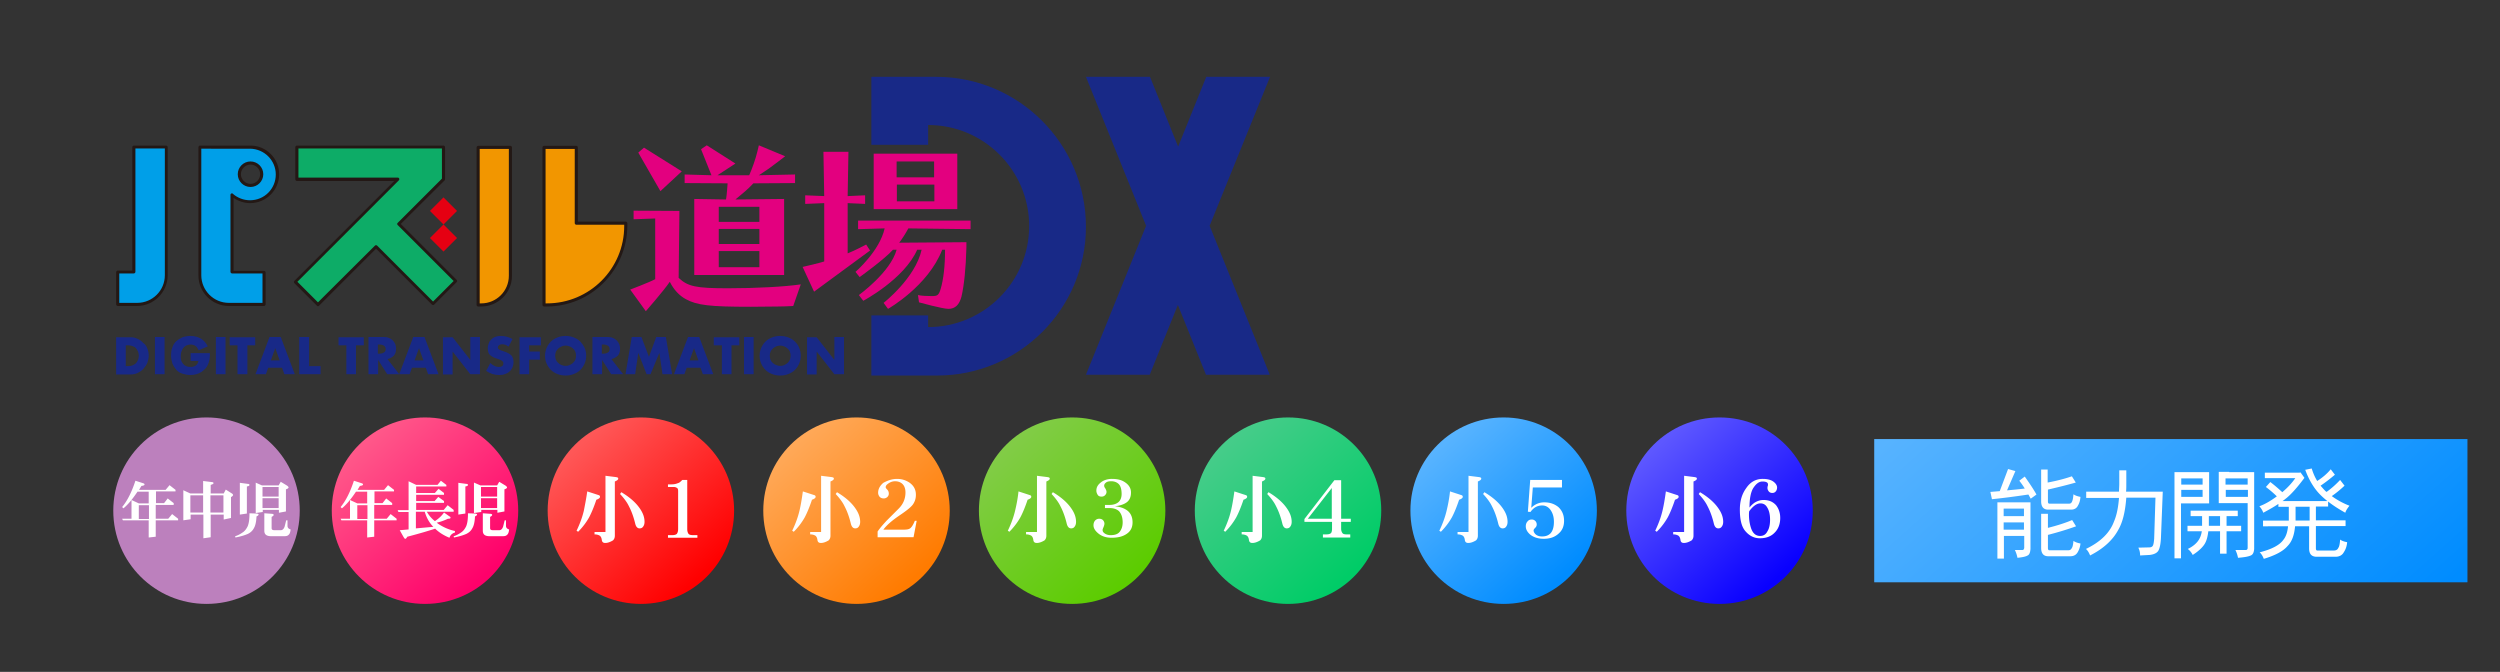 <svg xmlns="http://www.w3.org/2000/svg" id="レイヤー_1" x="0" y="0" version="1.1" viewBox="0 0 960 258" xml:space="preserve"><rect x="0" y="0" width="960" height="258" fill="#333333" stroke="none"/><defs/><style/><linearGradient id="SVGID_1_" x1="140.366" x2="185.918" y1="170.428" y2="221.479" gradientUnits="userSpaceOnUse"><stop offset="0" stop-color="#ff5789"/><stop offset="1" stop-color="#ff006a"/></linearGradient><path fill="url(#SVGID_1_)" d="M199 196.1c0 19.8-16 35.8-35.8 35.8-19.8 0-35.8-16-35.8-35.8 0-19.8 16-35.8 35.8-35.8 19.8 0 35.8 16 35.8 35.8z"/><path fill="#bc80bd" d="M115.1 196.1c0 19.8-16 35.8-35.8 35.8-19.8 0-35.8-16-35.8-35.8 0-19.8 16-35.8 35.8-35.8 19.8 0 35.8 16 35.8 35.8z"/><linearGradient id="SVGID_00000038382254897443673450000003592304011639987627_" x1="223.208" x2="268.76" y1="170.428" y2="221.479" gradientUnits="userSpaceOnUse"><stop offset="0" stop-color="#ff5757"/><stop offset="1" stop-color="red"/></linearGradient><path fill="url(#SVGID_00000038382254897443673450000003592304011639987627_)" d="M281.9 196.1c0 19.8-16 35.8-35.8 35.8-19.8 0-35.8-16-35.8-35.8 0-19.8 16-35.8 35.8-35.8 19.7 0 35.8 16 35.8 35.8z"/><linearGradient id="SVGID_00000083053195203399885470000003950332171145813408_" x1="306.05" x2="351.603" y1="170.428" y2="221.479" gradientUnits="userSpaceOnUse"><stop offset="0" stop-color="#ffa857"/><stop offset="1" stop-color="#ff7b00"/></linearGradient><path fill="url(#SVGID_00000083053195203399885470000003950332171145813408_)" d="M364.7 196.1c0 19.8-16 35.8-35.8 35.8-19.8 0-35.8-16-35.8-35.8 0-19.8 16-35.8 35.8-35.8 19.8 0 35.8 16 35.8 35.8z"/><linearGradient id="SVGID_00000036973471923054443010000000206865611570516119_" x1="388.893" x2="434.445" y1="170.428" y2="221.479" gradientUnits="userSpaceOnUse"><stop offset="0" stop-color="#81cc46"/><stop offset="1" stop-color="#5ccc00"/></linearGradient><path fill="url(#SVGID_00000036973471923054443010000000206865611570516119_)" d="M447.5 196.1c0 19.8-16 35.8-35.8 35.8s-35.8-16-35.8-35.8c0-19.8 16-35.8 35.8-35.8s35.8 16 35.8 35.8z"/><linearGradient id="SVGID_00000145774543382912161250000004935602811123143341_" x1="471.735" x2="517.287" y1="170.428" y2="221.479" gradientUnits="userSpaceOnUse"><stop offset="0" stop-color="#45cc89"/><stop offset="1" stop-color="#00cc67"/></linearGradient><path fill="url(#SVGID_00000145774543382912161250000004935602811123143341_)" d="M530.4 196.1c0 19.8-16 35.8-35.8 35.8-19.8 0-35.8-16-35.8-35.8 0-19.8 16-35.8 35.8-35.8 19.8 0 35.8 16 35.8 35.8z"/><linearGradient id="SVGID_00000111148876046308815940000011402806693418827960_" x1="554.577" x2="600.13" y1="170.428" y2="221.479" gradientUnits="userSpaceOnUse"><stop offset="0" stop-color="#57b3ff"/><stop offset="1" stop-color="#008cff"/></linearGradient><path fill="url(#SVGID_00000111148876046308815940000011402806693418827960_)" d="M613.2 196.1c0 19.8-16 35.8-35.8 35.8s-35.8-16-35.8-35.8c0-19.8 16-35.8 35.8-35.8s35.8 16 35.8 35.8z"/><linearGradient id="SVGID_00000122683013263603435880000016127298592203269263_" x1="637.419" x2="682.972" y1="170.428" y2="221.479" gradientUnits="userSpaceOnUse"><stop offset="0" stop-color="#5d57ff"/><stop offset="1" stop-color="#0900ff"/></linearGradient><path fill="url(#SVGID_00000122683013263603435880000016127298592203269263_)" d="M696.1 196.1c0 19.8-16 35.8-35.8 35.8-19.8 0-35.8-16-35.8-35.8 0-19.8 16-35.8 35.8-35.8 19.8 0 35.8 16 35.8 35.8z"/><linearGradient id="SVGID_00000139979084658721580390000009570378849127153062_" x1="771.974" x2="894.658" y1="127.008" y2="264.501" gradientUnits="userSpaceOnUse"><stop offset="0" stop-color="#57b3ff"/><stop offset="1" stop-color="#008cff"/></linearGradient><path fill="url(#SVGID_00000139979084658721580390000009570378849127153062_)" d="M719.7 168.6h227.8v55H719.7z"/><path fill="#fff" d="M135.9 184.6l3.1 1c.3.1.4.3.4.5s-.4.4-1.2.5l-.9 1.5h10.2l1.5-1.8 2.3 1.8v.6h-7.5v4.5h3.1l1.4-1.8 2.3 1.8v.7h-6.9v5.3h4.8l1.5-1.8 2.3 1.8v.6h-8.6v6.3l-2.7.3v-6.6h-9.9l-.3-.6h3.6V192l2.8 1.3h3.8v-4.5h-4.3c-2 3-3.8 5.1-5.4 6.4l-.5-.5c2-2.4 3.7-5.8 5.1-10.1zm5.2 14.7V194h-3.9v5.3h3.9zm28.2-14.7l2.1 1.6v.6h-11.6v2.5h7.2l1.4-1.6 2.1 1.6v.7h-10.7v2.4h7.1l1.4-1.6 2.2 1.6v.7h-10.7v2.7h10.6l1.5-1.8 2.3 1.8v.7h-10.3c.8 1.4 1.8 2.6 3.1 3.6 1.4-.9 2.6-2 3.5-3.3l2.1 1.5c.3.1.4.3.4.5 0 .3-.3.4-1 .4-1.5.7-2.9 1.2-4.3 1.5l.5.4c2.1 1.4 4.2 2.3 6.5 2.8v.6c-1.1.3-1.8 1-2.1 2-2.2-.9-4.1-2.1-5.5-3.5-2.1.7-5.7 1.8-10.7 3.1-.3.5-.5.8-.8.8-.2 0-.4-.3-.7-.8l-1.4-2.5 3.4-.3v-6.7H153l-.3-.7h4.2v-11.1l2.9 1.4h8.2l1.3-1.6zm-2.9 17.7c-1.5-1.5-2.6-3.4-3.3-5.8h-3.4v6.4c2.3-.2 4.5-.4 6.7-.6zm13.3-5.2l2.8.1c.5.1.7.2.7.4s-.3.5-.8.7c-.1 2.2-.5 3.7-1 4.5-.5 1-1.3 1.7-2.3 2.2-1.1.5-2.7 1-4.8 1.4l-.1-.5c1.1-.3 2.1-.9 3.1-1.6.8-.6 1.3-1.4 1.7-2.2.5-1.2.7-2.8.7-5zm-3.7-11.7l3 .4c.5 0 .7.2.7.4 0 .3-.3.5-1 .6v10.4l-2.7.4v-12.2zm6-.1l2.5 1.1h6.4l.8-1.4 2.3 1.4c.5.3.7.6.7.8 0 .2-.3.5-1 .7v8.5l-2.7.5v-1.1h-6.2v.8l-2.8.4v-11.7zm2.7 5.4h6.2V187h-6.2v3.7zm0 4.4h6.2v-3.8h-6.2v3.8zm.8 2l2.7.2c.5 0 .8.2.8.4 0 .3-.3.5-.8.8v4.3c0 .6.4.8 1.1.8h2.4c.7 0 1.2-.5 1.5-1.4l.6-2.4h.5v2.1c0 .7.4 1.2 1.2 1.4-.1 1-.3 1.7-.8 2.1-.4.4-.9.5-1.6.5H188c-1.8 0-2.6-.7-2.6-2.1v-6.7zM52 184.6l3.1 1c.3.1.4.3.4.5s-.4.4-1.2.5l-.9 1.5h10.2l1.5-1.8 2.3 1.8v.6h-7.5v4.5H63l1.4-1.8 2.3 1.8v.7h-6.9v5.3h4.8l1.5-1.8 2.3 1.8v.6h-8.6v6.3l-2.7.3v-6.6h-9.9l-.3-.6h3.6V192l2.8 1.3h3.8v-4.5h-4.3c-2 3-3.8 5.1-5.4 6.4l-.5-.5c2-2.4 3.7-5.8 5.1-10.1zm5.2 14.7V194h-3.9v5.3h3.9zm13.1-11.1l2.8 1.3H78v-4.8l3.2.4c.5 0 .8.2.8.4 0 .3-.4.5-1.1.7v3.3h5l.8-1.5 2.2 1.4c.4.2.6.5.6.7 0 .2-.3.5-.8.8v8l-2.8.6v-1.9h-5v8.7l-2.8.4v-9.1h-4.9v1.8l-2.8.4v-11.6zm2.8 8.6H78v-6.6h-4.9v6.6zm7.7-6.6v6.6h5v-6.6h-5zm15 6.9l2.8.1c.5.1.7.2.7.4s-.3.5-.8.7c-.1 2.2-.5 3.7-1 4.5-.5 1-1.3 1.7-2.3 2.2-1.1.5-2.7 1-4.8 1.4l-.1-.5c1.1-.3 2.1-.9 3.1-1.6.8-.6 1.3-1.4 1.7-2.2.5-1.2.7-2.8.7-5zm-3.7-11.7l3 .4c.5 0 .7.2.7.4 0 .3-.3.5-1 .6v10.4l-2.7.4v-12.2zm6-.1l2.5 1.1h6.4l.8-1.4 2.3 1.4c.5.3.7.6.7.8 0 .2-.3.5-1 .7v8.5l-2.7.5v-1.1h-6.2v.8l-2.7.4v-11.7zm2.7 5.4h6.2V187h-6.2v3.7zm0 4.4h6.2v-3.8h-6.2v3.8zm.8 2l2.7.2c.5 0 .8.2.8.4 0 .3-.3.5-.8.8v4.3c0 .6.4.8 1.1.8h2.4c.7 0 1.2-.5 1.5-1.4l.6-2.4h.5v2.1c0 .7.4 1.2 1.2 1.4-.1 1-.3 1.7-.8 2.1-.4.4-.9.5-1.6.5h-5.1c-1.8 0-2.6-.7-2.6-2.1v-6.7zm123.9-8.4l4.3 1.4c.4.1.6.3.6.7 0 .4-.5.8-1.4 1.1-1 3-2 5.3-2.8 6.8a25.8 25.8 0 01-4.2 5.5l-.6-.4c1.3-2.7 2.2-5.2 2.8-7.7.4-2.1.9-4.5 1.3-7.4zm7-6l4 .5c.6.1.9.2.9.6 0 .4-.4.7-1.3 1.1v20.8c0 .7-.2 1.3-.7 1.8-1 .6-2 1-3 1-.8 0-1.2-.4-1.3-1.1-.1-.9-.4-1.4-.8-1.7-.5-.3-1.2-.5-2-.5v-.9h4.2v-21.6zm6.1 6.3c3 1.8 5.2 3.7 6.7 5.7s2.2 3.8 2.2 5.7c0 .8-.2 1.4-.6 1.9-.3.4-.7.6-1.3.6-.8 0-1.4-.6-1.7-1.9-.6-2.5-1.4-4.7-2.4-6.6-.7-1.5-1.9-3.1-3.4-4.7l.5-.7zm23.4-4.7h1.9v18.8c0 .9.2 1.5.5 1.9.2.3.8.5 1.8.5h1.6v1h-11.3v-1h1.6c.9 0 1.5-.2 1.8-.5.3-.4.5-1 .5-1.9v-14.5c0-.6-.1-1-.4-1.2-.3-.2-.7-.4-1.3-.4h-2.2v-1h1.4c1 0 1.8-.2 2.5-.5.5-.1 1-.6 1.6-1.2zm46.3 4.4l4.3 1.4c.4.1.6.3.6.7 0 .4-.5.8-1.4 1.1-1 3-2 5.3-2.8 6.8a25.8 25.8 0 01-4.2 5.5l-.6-.4c1.3-2.7 2.2-5.2 2.8-7.7.5-2.1.9-4.5 1.3-7.4zm7-6l4 .5c.6.1.9.2.9.6 0 .4-.4.7-1.3 1.1v20.8c0 .7-.2 1.3-.7 1.8-1 .6-2 1-3 1-.8 0-1.2-.4-1.3-1.1-.1-.9-.4-1.4-.8-1.7-.5-.3-1.2-.5-2-.5v-.9h4.2v-21.6zm6.1 6.3c3 1.8 5.2 3.7 6.7 5.7s2.2 3.8 2.2 5.7c0 .8-.2 1.4-.6 1.9-.3.4-.7.6-1.3.6-.8 0-1.4-.6-1.7-1.9-.6-2.5-1.4-4.7-2.4-6.6-.7-1.5-1.9-3.1-3.4-4.7l.5-.7zm23.1-5.1c1.8 0 3.3.5 4.7 1.4 1.7 1.2 2.5 2.7 2.5 4.7 0 1.3-.3 2.4-1 3.5-.6 1-2.4 2.5-5.4 4.5-2.6 1.8-4.7 3.5-6.1 5.4h7.5c1.3 0 2.1-.1 2.6-.4.6-.3 1.3-1.3 2-3h.7l-1.2 6.3H337v-2.2c1.1-1.6 2.3-2.9 3.4-4.1l4.7-4.7c1.8-1.8 2.6-3.9 2.6-6.2 0-1.4-.4-2.5-1.1-3.2-.7-.7-1.7-1.1-2.9-1.1-1.1 0-2 .4-2.9 1.1-.5.4-.7.8-.7 1.2 0 .2.2.5.5.8.5.5.7 1 .7 1.7 0 .5-.2.9-.6 1.3-.4.3-.8.5-1.3.5-.7 0-1.2-.2-1.6-.6-.4-.5-.6-1-.6-1.6 0-1.4.7-2.7 2-3.8 1.7-.9 3.3-1.5 5.3-1.5zm46.6 4.8l4.3 1.4c.4.1.6.3.6.7 0 .4-.5.8-1.4 1.1-1 3-2 5.3-2.8 6.8a25.8 25.8 0 01-4.2 5.5l-.6-.4c1.3-2.7 2.2-5.2 2.8-7.7.5-2.1 1-4.5 1.3-7.4zm7.1-6l4 .5c.6.1.9.2.9.6 0 .4-.4.7-1.3 1.1v20.8c0 .7-.2 1.3-.7 1.8-1 .6-2 1-3 1-.8 0-1.2-.4-1.3-1.1-.1-.9-.4-1.4-.8-1.7-.5-.3-1.2-.5-2-.5v-.9h4.2v-21.6zm6.1 6.3c3 1.8 5.2 3.7 6.7 5.7s2.2 3.8 2.2 5.7c0 .8-.2 1.4-.6 1.9-.3.4-.7.6-1.3.6-.8 0-1.4-.6-1.7-1.9-.6-2.5-1.4-4.7-2.4-6.6-.7-1.5-1.9-3.1-3.4-4.7l.5-.7zm22.7-5.1c2.1 0 3.7.4 5 1.3 1.5 1 2.3 2.3 2.3 3.9 0 1.8-.6 3.1-1.8 3.9-1 .7-2.5 1.2-4.4 1.4 1.8.2 3.1.6 4.1 1.2 1.8 1 2.7 2.7 2.7 5 0 2-.8 3.5-2.4 4.5-1.5 1-3.4 1.4-5.7 1.4-2.1 0-3.8-.6-5.1-1.7-1.2-1-1.8-2-1.8-3.1 0-.7.2-1.3.6-1.8.5-.5 1-.7 1.6-.7.6 0 1.1.2 1.4.5.4.4.6.9.6 1.4 0 .3-.1.7-.3 1.2-.2.5-.4.9-.4 1.2 0 .4.1.7.4 1 .6.6 1.5 1 2.7 1 1.6 0 2.7-.4 3.4-1.2.8-1 1.2-2.2 1.2-3.7 0-1.9-.5-3.3-1.4-4.3-.9-.8-2.1-1.2-3.7-1.2h-1.7v-1.2h1.7c1.5 0 2.7-.4 3.5-1.1.8-.7 1.2-1.8 1.2-3.1 0-1.8-.4-3.1-1.1-3.8-.7-.7-1.7-1.1-2.9-1.1-1 0-1.7.2-2.1.6-.4.3-.6.7-.6 1.1 0 .3.1.6.4 1 .3.5.5 1 .5 1.4 0 .5-.2.9-.6 1.3-.3.3-.7.5-1.3.5-.7 0-1.2-.2-1.5-.7-.3-.5-.5-1-.5-1.6 0-1.3.6-2.3 1.8-3.2 1-.8 2.5-1.3 4.2-1.3zm47 4.8l4.3 1.4c.4.1.6.3.6.7 0 .4-.5.8-1.4 1.1-1 3-2 5.3-2.8 6.8a25.8 25.8 0 01-4.2 5.5l-.6-.4c1.3-2.7 2.2-5.2 2.8-7.7.5-2.1.9-4.5 1.3-7.4zm7-6l4 .5c.6.1.9.2.9.6 0 .4-.4.7-1.3 1.1v20.8c0 .7-.2 1.3-.7 1.8-1 .6-2 1-3 1-.8 0-1.2-.4-1.3-1.1-.1-.9-.4-1.4-.8-1.7-.5-.3-1.2-.5-2-.5v-.9h4.2v-21.6zm6.1 6.3c3 1.8 5.2 3.7 6.7 5.7s2.2 3.8 2.2 5.7c0 .8-.2 1.4-.6 1.9-.3.4-.7.6-1.3.6-.8 0-1.4-.6-1.7-1.9-.6-2.5-1.4-4.7-2.4-6.6-.7-1.5-1.9-3.1-3.4-4.7l.5-.7zm25.3-4.6h2.6v14.8h3.7v1.2H515v2.7c0 .6.2 1.2.5 1.6.2.3.7.5 1.4.5h1.6v1.2H508v-1.2h1.4c.8 0 1.4-.2 1.7-.5.2-.2.4-.8.4-1.6v-2.7h-10.6v-1.1l11.5-14.9zm-1 3l-9.2 11.8h9.2v-11.8zm45.4 1.3l4.3 1.4c.4.1.6.3.6.7 0 .4-.5.8-1.4 1.1-1 3-2 5.3-2.8 6.8a25.8 25.8 0 01-4.2 5.5l-.6-.4c1.3-2.7 2.2-5.2 2.8-7.7.5-2.1 1-4.5 1.3-7.4zm7.1-6l4 .5c.6.1.9.2.9.6 0 .4-.4.7-1.3 1.1v20.8c0 .7-.2 1.3-.7 1.8-1 .6-2 1-3 1-.8 0-1.2-.4-1.3-1.1-.1-.9-.4-1.4-.8-1.7-.5-.3-1.2-.5-2-.5v-.9h4.2v-21.6zm6.1 6.3c3 1.8 5.2 3.7 6.7 5.7s2.2 3.8 2.2 5.7c0 .8-.2 1.4-.6 1.9-.3.4-.7.6-1.3.6-.8 0-1.4-.6-1.7-1.9-.6-2.5-1.4-4.7-2.4-6.6-.7-1.5-1.9-3.1-3.4-4.7l.5-.7zm17.6-4.7h12.2v2.9h-11.2l-.6 7.8c1.4-1.4 3.1-2.1 5-2.1 2.2 0 3.9.6 5.4 1.8 1.4 1.3 2.2 3 2.2 5.3 0 2.1-.7 3.7-2.1 4.9-1.5 1.4-3.4 2-5.7 2-2.2 0-4-.6-5.3-1.7-1.1-1-1.6-2-1.6-3.1 0-.7.2-1.4.7-1.9.4-.5.9-.7 1.6-.7.6 0 1 .2 1.4.6.3.3.5.8.5 1.3s-.2.9-.5 1.2c-.5.5-.7.8-.7 1.1 0 .4.2.8.5 1.2.6.7 1.5 1.1 2.7 1.1 1.5 0 2.5-.4 3.3-1.2.9-1 1.3-2.5 1.3-4.4 0-1.6-.3-2.9-1-4.1-.8-1.4-2-2.2-3.5-2.2-1.8 0-3.3.8-4.5 2.5l-1-.1.9-12.2zm52.1 4.4l4.3 1.4c.4.1.6.3.6.7 0 .4-.5.8-1.4 1.1-1 3-2 5.3-2.8 6.8a25.8 25.8 0 01-4.2 5.5l-.6-.4c1.3-2.7 2.2-5.2 2.8-7.7.5-2.1.9-4.5 1.3-7.4zm7-6l4 .5c.6.1.9.2.9.6 0 .4-.4.7-1.3 1.1v20.8c0 .7-.2 1.3-.7 1.8-1 .6-2 1-3 1-.8 0-1.2-.4-1.3-1.1-.1-.9-.4-1.4-.8-1.7-.5-.3-1.2-.5-2-.5v-.9h4.2v-21.6zm6.1 6.3c3 1.8 5.2 3.7 6.7 5.7s2.2 3.8 2.2 5.7c0 .8-.2 1.4-.6 1.9-.3.4-.7.6-1.3.6-.8 0-1.4-.6-1.7-1.9-.6-2.5-1.4-4.7-2.4-6.6-.7-1.5-1.9-3.1-3.4-4.7l.5-.7zm24.1-5.1c1.9 0 3.4.4 4.4 1.3.7.6 1.1 1.3 1.1 2 0 .6-.2 1.2-.6 1.6-.3.3-.7.5-1.2.5-.6 0-1.1-.2-1.4-.6s-.5-.8-.5-1.3c0-.2 0-.5.1-.7.1-.2.1-.5.1-.7 0-.7-.7-1.1-2.1-1.1-1.4 0-2.5.9-3.6 2.6-.9 1.5-1.4 4-1.4 7.4.6-.8 1.3-1.4 2-1.9 1-.6 2.1-1 3.4-1 2.1 0 3.6.7 4.8 2 1 1.3 1.6 2.9 1.6 4.9 0 2.3-.7 4.2-2.1 5.6-1.3 1.4-3.2 2.2-5.7 2.2-2.3 0-4.2-1-5.8-3-1.3-1.7-1.9-4.3-1.9-8 0-3.3.8-6 2.4-8.2 1.6-2.4 3.7-3.6 6.4-3.6zm-.9 9.4c-1.4 0-2.8 1-4.3 3-.1.5-.1 1-.1 1.4 0 1.9.3 3.7.9 5.4.7 1.8 1.8 2.7 3.4 2.7 1.3 0 2.2-.6 2.8-1.8.7-1.1 1-2.6 1-4.5 0-2-.4-3.6-1.2-4.8-.6-1-1.5-1.4-2.5-1.4zm95.1-13.2l2.8.8-3.2 7.4c2.2-.2 4.5-.4 6.8-.7-.6-1-1.3-2-2.1-3l2.1-1.6c2 2.8 3.5 5.1 4.5 6.9l-2.2 1.6c-.3-.5-.6-1.1-.9-1.6-5.4.8-10 1.4-14 1.8l-.6-2.8 3.6-.3 3.2-8.5zm-4.3 12.8h12.9v17.9c-.1 1.3-.4 2.2-1.1 2.5-.6.4-1.9.7-3.9.9-.2-1-.5-2-1-3h3c.3 0 .5-.3.6-.8v-4.6h-7.8v8.7H767v-21.6zm2.6 5.3h7.8v-2.9h-7.8v2.9zm0 5.2h7.8v-2.8h-7.8v2.8zm26.2-20.5l1.5 2.4c-3.2.9-6.8 1.8-10.7 2.7v4.6c0 .5.2.8.5.8h7.7c.5 0 .9-.3 1.1-.9.2-.4.4-1.3.5-2.7.7.5 1.6.8 2.7 1-.1 1.3-.4 2.4-1 3.4-.5 1-1.4 1.5-2.6 1.5h-8.8c-1.8 0-2.7-1.1-2.7-3.2v-12.2h2.5v5c3.7-.7 6.7-1.5 9.3-2.4zm-11.7 14.4h2.5v5.4c3.6-.9 6.7-1.9 9.3-3l1.5 2.4c-3.3 1.2-6.9 2.3-10.8 3.3v5.1c0 .5.2.8.5.8h7.4c.6 0 1-.3 1.3-.9.3-.4.5-1.4.6-2.7.7.5 1.6.8 2.7 1-.1 1.2-.5 2.4-1.1 3.4-.6 1-1.5 1.5-2.8 1.5h-8.5c-1.8 0-2.7-1.1-2.7-3.2v-13.1zm17-8.5h12.8c0-1 .1-2 .1-3v-5.2h2.7v5.2c0 1 0 2.1-.1 3h14.1l-.7 17.8c-.1 2.1-.4 3.7-.9 4.7s-1.7 1.6-3.4 1.8l-3.7.2c0-1.1-.2-2.1-.7-3l4.2-.1c.8 0 1.3-.3 1.5-.9.2-.5.3-1.3.4-2.4l.5-15.8h-11.2c-.4 5.4-1.4 9.5-3.1 12.4-2.1 3.9-5.7 7.2-10.8 9.8-.4-1-.9-1.9-1.6-2.5 5.6-2.7 9.2-6.2 10.8-10.6 1-2.3 1.6-5.3 1.9-9h-12.6v-2.4zm34.1-7.5h13.3v12h-10.8v21.1H835v-33.1zm2.6 4.8h8.2v-2.4h-8.2v2.4zm0 4.7h8.2v-2.7h-8.2v2.7zm3.6 5.3h18.1v2.1H855v3.7h5.6v2.1H855v8.6h-2.5V204H848c-.2 1.6-.5 3.1-1.1 4.3-.7 1.5-2.4 3.2-4.9 4.8-.5-1-1.2-1.8-1.9-2.3 1.9-.9 3.3-2.1 4.1-3.3.7-1 1.1-2.2 1.3-3.5H840v-2.1h5.6v-3.7h-4.4v-2.1zm11.3 5.8v-3.7h-4.3v3.7h4.3zm3.5-20.6h9.6v29.5c-.1 1.3-.5 2.2-1.3 2.5-.8.4-2.4.7-4.9.9-.2-1-.5-2-1-3h4c.4 0 .7-.3.7-.8v-17.2H852v-12h4zm-1.4 4.8h8.5v-2.4h-8.5v2.4zm8.6 4.7v-2.7h-8.5v2.7h8.5zm20.2-9.4l1.5 2.1c-2.6 3.5-4.8 6-6.7 7.6-.5.4-1.1.9-1.7 1.3h17.2c-1-.8-1.9-1.6-2.7-2.4-2.3-2.3-4.3-5.5-5.8-9.6l2.5-.5c.5 1.7 1.2 3.3 2.1 4.8 2.2-1.4 3.9-2.9 5.2-4.5l1.6 2.1c-1.9 1.6-3.7 3-5.5 4.2.6.7 1.2 1.4 1.9 2.1.1.1.3.2.4.3 2.1-1.5 3.8-3.1 5.2-4.6l1.7 2.2c-1.7 1.6-3.3 2.9-4.9 4 1.9 1.4 4.2 2.7 6.8 3.7-.8 1-1.4 1.9-1.6 2.7-2.5-1.4-4.7-2.8-6.6-4.3v1.9h-4.7v5.3h11.4v2.2h-11.4v8.6c0 .5.2.8.5.8h6.4c.8 0 1.4-.3 1.7-1 .4-.5.6-1.6.7-3.2.7.5 1.6.8 2.7 1-.1 1.4-.5 2.7-1.3 3.9-.6 1.1-1.7 1.7-3.2 1.7h-7.4c-1.8-.1-2.7-1.1-2.7-3.2v-8.5h-5.4c-.3 3.4-1.2 5.9-2.9 7.6-1.7 2-4.8 3.6-9.1 4.9-.4-1-.9-1.9-1.6-2.5 4.7-1.2 7.7-2.8 9.1-4.8 1-1.2 1.6-3 1.8-5.2H869v-2.2h9.9v-5.3h-4v-1.1c-1.6 1.1-3.6 2.2-5.8 3.4-.3-.9-.8-1.7-1.5-2.5 2.2-.8 4.4-2.1 6.7-3.8-1.2-1.2-2.6-2.4-4.2-3.6l1.7-1.9c1.7 1.3 3.2 2.6 4.6 3.9 2-1.7 3.7-3.5 5-5.4h-11.7v-2.1H883l.4-.1zm3.5 18.5v-5.3h-5.4v5.3h5.4z"/><path fill="none" d="M0 1.6h960V258H0z"/><path fill="#182987" d="M417 87.1c0 31.5-25.6 57.1-57.1 57.1h-25.3v-23.1h21.8v4.5c21.4 0 38.8-17.4 38.8-38.8S377.8 48 356.4 48v7.6h-21.8V29.5h24.9c31.7 0 57.5 25.8 57.5 57.6zM56.6 133.9c.4.9.5 1.8.5 2.7 0 .9-.2 1.8-.5 2.7-.4.9-.9 1.6-1.5 2.3-.6.7-1.4 1.2-2.2 1.6s-1.8.6-2.8.6h-5.5v-14.3h5.5c1 0 1.9.2 2.7.6.9.4 1.6.9 2.2 1.6.8.5 1.3 1.3 1.6 2.2zm-3.3 2.7c0-.6-.1-1.1-.3-1.6-.2-.5-.5-.9-.8-1.3-.3-.4-.8-.6-1.3-.8-.5-.2-1.1-.3-1.7-.3h-.9v8h.9c.6 0 1.2-.1 1.7-.3.5-.2.9-.5 1.3-.8.3-.4.6-.8.8-1.3s.3-1 .3-1.6zm6.2 7.1h3.7v-14.3h-3.7v14.3zm13.7-5.1h3c-.1.4-.2.8-.4 1.1-.2.3-.4.5-.7.7-.3.2-.6.3-.9.4-.3.1-.7.1-1.1.1-.6 0-1.2-.1-1.6-.3-.5-.2-.9-.5-1.2-.9s-.6-.8-.7-1.3c-.2-.5-.2-1.1-.2-1.7 0-.7.1-1.3.3-1.8.2-.5.4-1 .8-1.4.3-.4.7-.7 1.2-.9.5-.2 1-.3 1.5-.3.7 0 1.3.2 1.8.5s.9.9 1.3 1.7l3.5-1.5c-.7-1.3-1.5-2.3-2.7-3-1.1-.6-2.4-1-3.9-1-1.1 0-2.2.2-3.1.5-.9.4-1.7.9-2.4 1.5-.7.7-1.2 1.4-1.5 2.4-.4.9-.5 1.9-.5 3.1 0 1.1.2 2.1.5 3.1.4.9.9 1.7 1.5 2.4s1.4 1.2 2.4 1.5 1.9.5 3 .5c.8 0 1.6-.1 2.3-.3.7-.2 1.4-.5 2-.9.6-.4 1.1-.9 1.6-1.4.5-.6.8-1.2 1.1-2 .2-.5.3-1.1.4-1.7s.1-1.3.1-2.1h-7.4v3zm9.7 5.1h3.7v-14.3h-3.7v14.3zm5.3-11.1h3v11.1H95v-11.1h3v-3.1h-9.8v3.1zm19.6-3.2l5.4 14.3h-4l-.9-2.5H103l-.9 2.5h-4l5.4-14.3h4.3zm-.4 9l-1.7-4.7-1.7 4.7h3.4zm11.2-9h-3.7v14.3h8.2v-3.1h-4.4v-11.2zm11.4 3.2h3v11.1h3.7v-11.1h3v-3.1H130v3.1zm18.8 5.3l4.5 5.8h-4.6l-3.5-5.5v5.5h-3.7v-14.3h5.8c.8 0 1.5.1 2.1.4.6.2 1.1.6 1.5 1 .4.4.7.9.9 1.4.2.5.3 1.1.3 1.7 0 1.1-.3 2-.8 2.6-.7.7-1.4 1.1-2.5 1.4zm-.7-3.8c0-.6-.2-1-.6-1.3-.4-.3-1-.5-1.7-.5h-.7v3.5h.7c.7 0 1.3-.2 1.7-.5.4-.2.6-.7.6-1.2zm14.9-4.7l5.4 14.3h-4l-.9-2.5h-5.3l-.9 2.5h-4l5.4-14.3h4.3zm-.4 9l-1.7-4.7-1.7 4.7h3.4zm18-.2l-6.8-8.7h-3.7v14.3h3.7V135l6.8 8.7h3.7v-14.3h-3.7v8.8zm13.1-3.2l-.9-.3c-.3-.1-.6-.2-.8-.3-.2-.1-.4-.3-.6-.4-.2-.2-.2-.4-.2-.6 0-.4.2-.7.5-.9s.7-.3 1.2-.3c.4 0 .8.1 1.2.2.4.2.8.4 1.2.7l1.5-2.9c-.7-.4-1.4-.7-2.2-.9-.8-.2-1.5-.3-2.2-.3-.8 0-1.4.1-2.1.3-.6.2-1.1.5-1.6 1-.4.4-.8.9-1 1.5-.2.6-.4 1.2-.4 1.9s.1 1.3.3 1.8c.2.5.5.8.9 1.1.4.3.8.5 1.2.7s.9.3 1.4.5c.4.1.7.3 1 .4.3.1.5.2.7.4.2.1.3.3.4.4.1.2.1.3.1.6 0 .4-.1.7-.4.9-.3.3-.7.4-1.4.4-.5 0-1.1-.1-1.6-.4-.5-.2-1.1-.6-1.6-1.1l-1.6 3c1.5 1.1 3.2 1.6 5 1.6.9 0 1.6-.1 2.3-.4.7-.2 1.3-.6 1.7-1 .5-.4.8-.9 1.1-1.5.2-.6.4-1.3.4-2 0-1.1-.3-2-.8-2.6-.6-.6-1.5-1.1-2.7-1.5zm5.8 8.7h3.7v-5.6h4.1V135h-4.1v-2.4h4.5v-3.1h-8.2v14.2zm25-10.1c.4.9.6 1.9.6 3s-.2 2-.6 3c-.4.9-.9 1.7-1.6 2.4-.7.7-1.5 1.2-2.5 1.6-1 .4-2 .6-3.2.6-1.2 0-2.2-.2-3.2-.6-1-.4-1.8-.9-2.5-1.6-.7-.7-1.2-1.5-1.6-2.4-.4-.9-.6-1.9-.6-3s.2-2 .6-3c.4-.9.9-1.7 1.6-2.4.7-.7 1.5-1.2 2.5-1.6 1-.4 2-.6 3.2-.6 1.1 0 2.2.2 3.2.6 1 .4 1.8.9 2.5 1.6.6.7 1.2 1.5 1.6 2.4zm-3.3 3c0-.6-.1-1.1-.3-1.6-.2-.5-.5-.9-.9-1.2-.4-.4-.8-.6-1.3-.8-.5-.2-1-.3-1.5-.3s-1.1.1-1.5.3c-.5.2-.9.5-1.3.8-.4.4-.7.8-.9 1.2-.2.5-.3 1-.3 1.6 0 .6.1 1.1.3 1.6.2.5.5.9.9 1.2.4.4.8.6 1.3.8.5.2 1 .3 1.5.3s1.1-.1 1.5-.3c.5-.2.9-.5 1.3-.8.4-.4.7-.8.9-1.2.2-.5.3-1.1.3-1.6zm13.6 1.3l4.5 5.8h-4.6l-3.5-5.5v5.5h-3.7v-14.3h5.8c.8 0 1.5.1 2.1.4.6.2 1.1.6 1.5 1 .4.4.7.9.9 1.4.2.5.3 1.1.3 1.7 0 1.1-.3 2-.8 2.6-.7.7-1.5 1.1-2.5 1.4zm-.7-3.8c0-.6-.2-1-.6-1.3-.4-.3-1-.5-1.7-.5h-.7v3.5h.7c.7 0 1.3-.2 1.7-.5.4-.2.6-.7.6-1.2zm17.9-4.7l-2.8 7.6-2.9-7.6h-3.7l-2.4 14.3h3.7l1.2-8.2 3.2 8.2h1.5l3.4-8.2 1.2 8.2h3.7l-2.4-14.3H252zm22.2 3.2h3v11.1h3.7v-11.1h3v-3.1h-9.8v3.1zm11.5 11.1h3.7v-14.3h-3.7v14.3zm-17.2-14.3l5.4 14.3h-4l-.9-2.5h-5.3l-.9 2.5h-4l5.4-14.3h4.3zm-.3 9l-1.7-4.7-1.7 4.7h3.4zm38.7-4.8c.4.9.6 1.9.6 3s-.2 2-.6 3c-.4.9-.9 1.7-1.6 2.4-.7.7-1.5 1.2-2.5 1.6-1 .4-2 .6-3.2.6-1.2 0-2.2-.2-3.2-.6-1-.4-1.8-.9-2.5-1.6-.7-.7-1.2-1.5-1.6-2.4-.4-.9-.6-1.9-.6-3s.2-2 .6-3c.4-.9.9-1.7 1.6-2.4.7-.7 1.5-1.2 2.5-1.6 1-.4 2-.6 3.2-.6 1.1 0 2.2.2 3.2.6 1 .4 1.8.9 2.5 1.6.7.7 1.3 1.5 1.6 2.4zm-3.3 3c0-.6-.1-1.1-.3-1.6-.2-.5-.5-.9-.9-1.2-.4-.4-.8-.6-1.3-.8-.5-.2-1-.3-1.5-.3s-1.1.1-1.5.3c-.5.2-.9.5-1.3.8-.4.4-.7.8-.9 1.2-.2.5-.3 1-.3 1.6 0 .6.1 1.1.3 1.6.2.5.5.9.9 1.2.4.4.8.6 1.3.8.5.2 1 .3 1.5.3s1.1-.1 1.5-.3c.5-.2.9-.5 1.3-.8.4-.4.7-.8.9-1.2.2-.5.3-1.1.3-1.6zm16.8 1.6l-6.8-8.7h-3.7v14.3h3.7V135l6.8 8.7h3.7v-14.3h-3.7v8.8zM487.7 29.5h-24.5l-10.8 26.8-10.8-26.8H417l23.1 57.2-23.1 57.2h24.5l10.8-26.8 10.8 26.8h24.5l-23.1-57.2 23.2-57.2z"/><path fill="#009fe8" d="M51.4 56.5h12.4v49.3c0 6.2-5 11.1-11.1 11.1h-7.4v-12.4h6.2v-48zm37.7 18.3v29.7h12.3v12.4H87.9c-6.2 0-11.1-5-11.1-11.1V56.5h19.5c5.7.1 10.3 4.7 10.3 10.5s-4.7 10.5-10.5 10.5c-2.7-.1-5.1-1.1-7-2.7zm7.1-12.2c-2.4 0-4.3 1.9-4.3 4.3s1.9 4.3 4.3 4.3 4.3-1.9 4.3-4.3c0-2.3-1.9-4.3-4.3-4.3z"/><path fill="#0dac67" d="M175.1 107.9l-22-21.9 17.2-17.2V56.5H114v12.3h38.8l-39.4 39.4 8.7 8.8 22.3-22.3 21.9 22z"/><path fill="#e50012" d="M170.3 86.2l-5.2-5.2 5.2-5.2 5.2 5.2-5.2 5.2zm5.2 5.2l-5.2-5.2-5.2 5.2 5.2 5.2 5.2-5.2z"/><path fill="#f29600" d="M183.6 56.6H196v49.3c0 6.2-5 11.1-11.1 11.1h-1.2V56.6zm37.7 29.2V56.6h-12.4V117h1c16.7 0 30.3-13.6 30.3-30.3v-1h-18.9z"/><path fill="#e3007f" d="M304.6 117.5c-1.4.1-4.3.2-5.9.2-6.7.1-7.5.1-10.3.1-16.1 0-20.7-.6-25-2.9-2.6-1.4-4.7-3.7-6.2-6.7-2.2 3.3-9.2 11.3-9.2 11.3l-6-8.3s7.4-2.8 9.6-4V83.9l-8.3.3v-3.3l17.6.1-.3 25.7c3.5 3.3 6.6 4 18.9 4 10.8 0 21.9-.6 28-1.5l-2.9 8.3zm-42.8-51.7l-8.2 7.6-8.5-14.8 2.2-1.9 14.5 9.1zm39.3 10.6v29.2h-34.5V76.4l12.2.2c.3-1.6.6-6.2.6-6.2l-16.5-.1V67l10.3.3-4-10 2.2-1.5 11 7-6.9 4.5h12.2c1.1-2.5 2.5-6.4 3.1-9l.6-2.5 10.1 4.2-2.6 2c-3.1 2.4-4.4 3.3-7.5 5.3l13.9-.3v3.3l-16 .1c-2.2 2.4-4.2 3.9-6.9 6.2l18.7-.2zm-25.1 3v5.8h15.6v-5.8H276zm0 8.5v5.8h15.6v-5.8H276zm0 8.5v6.2h15.6v-6.2H276zm49.5.9c2.6-1 7.1-3.4 7.1-3.4l1.5 2.3-21.5 15.8-4.4-9.5s6.6-1.5 8.3-2.1V78l-7.3.3V75l7.3.3-.3-17h9.6l-.3 17 6.7-.3v3.3l-6.7-.3v19.3zm36.3-1.4c-5.4 14-20.8 22.7-20.8 22.7l-1.7-2.3s12.2-9.5 14.6-20.4h-1.7c-5 11.3-20.7 19.6-20.7 19.6l-1.7-2.2s12.1-8.7 14.5-17.4h-1.4c-3.3 3.7-12.8 10.5-12.8 10.5l-1.6-2s9.3-8 11.2-16.7l-10.2.3v-3.3h43.2V88l-23.9-.3c-1 1.9-2.3 3.9-3.5 5.5l25.8-.2v2c-.2 8-.9 14.7-1.9 18.9-.8 3.1-2.4 4.7-5 4.7-2.3 0-11.3-2.5-11.3-2.5l-.4-2.8c1.3.3 3.4.4 5.4.4 2.1 0 2.6-.4 3.3-2.7 1.1-3.7 1.7-8.9 1.7-15.1h-1.1zm5.8-15.6h-32.1V59h32.1v21.3zM358.7 62h-14.4v6.1h14.4V62zm-14.3 8.9v6.4h14.4v-6.4h-14.4z"/><path fill="#231815" d="M122.1 117.6c-.2 0-.3-.1-.4-.2l-8.7-8.7c-.2-.2-.2-.6 0-.8l38.4-38.4H114c-.3 0-.6-.3-.6-.6V56.5c0-.3.3-.6.6-.6h56.3c.3 0 .6.3.6.6v12.4c0 .2-.1.3-.2.4L153.9 86l21.5 21.5c.2.2.2.6 0 .8l-8.7 8.7c-.2.2-.6.2-.8 0l-21.5-21.5-21.8 21.8c-.2.2-.3.3-.5.3zm-7.9-9.4l7.9 7.9L144 94.3c.2-.2.6-.2.8 0l21.5 21.5 7.9-7.9-21.5-21.5c-.1-.1-.2-.3-.2-.4s.1-.3.2-.4l17-17V57h-55.1v11.2h38.2c.2 0 .4.1.5.4.1.2 0 .5-.1.6l-39 39zm70.6 9.5h-1.2c-.3 0-.6-.3-.6-.6V56.6c0-.3.3-.6.6-.6H196c.3 0 .6.3.6.6v49.3c0 6.5-5.3 11.8-11.8 11.8zm-.6-1.2h.6c5.8 0 10.6-4.7 10.6-10.6V57.2h-11.2v59.3zm25.7 1.2h-1c-.3 0-.6-.3-.6-.6V56.6c0-.3.3-.6.6-.6h12.4c.3 0 .6.3.6.6v28.5h18.4c.3 0 .6.3.6.6v1c-.1 17.1-13.9 31-31 31zm-.4-1.2h.5c16.4 0 29.7-13.3 29.7-29.7v-.5h-18.4c-.3 0-.6-.3-.6-.6V57.2h-11.2v59.3zm-156.9 1h-7.4c-.3 0-.6-.3-.6-.6v-12.4c0-.3.3-.6.6-.6h5.6V56.5c0-.3.3-.6.6-.6h12.4c.3 0 .6.3.6.6v49.3c-.1 6.4-5.3 11.7-11.8 11.7zm-6.8-1.2h6.9c5.8 0 10.6-4.7 10.6-10.6V57H52v47.4c0 .3-.3.6-.6.6h-5.6v11.3zm55.6 1.2H87.9c-6.5 0-11.7-5.3-11.7-11.7V56.5c0-.3.3-.6.6-.6h19.6c6 .1 10.8 5.1 10.8 11 0 6.1-5 11.1-11.1 11.1-2.3 0-4.5-.7-6.4-2v28h11.7c.3 0 .6.3.6.6V117c-.1.2-.3.5-.6.5zM77.3 57v48.7c0 5.8 4.7 10.6 10.6 10.6h12.9V105H89.1c-.3 0-.6-.3-.6-.6V74.8c0-.2.1-.4.3-.5.2-.1.5-.1.6.1 1.8 1.6 4.2 2.5 6.6 2.5 5.5 0 9.9-4.4 9.9-9.9 0-5.4-4.4-9.8-9.8-9.9H77.3zm18.9 14.8c-2.7 0-4.9-2.2-4.9-4.9s2.2-4.9 4.9-4.9 4.9 2.2 4.9 4.9-2.2 4.9-4.9 4.9zm0-8.6c-2 0-3.7 1.7-3.7 3.7s1.7 3.7 3.7 3.7 3.7-1.7 3.7-3.7-1.6-3.7-3.7-3.7z"/></svg>
